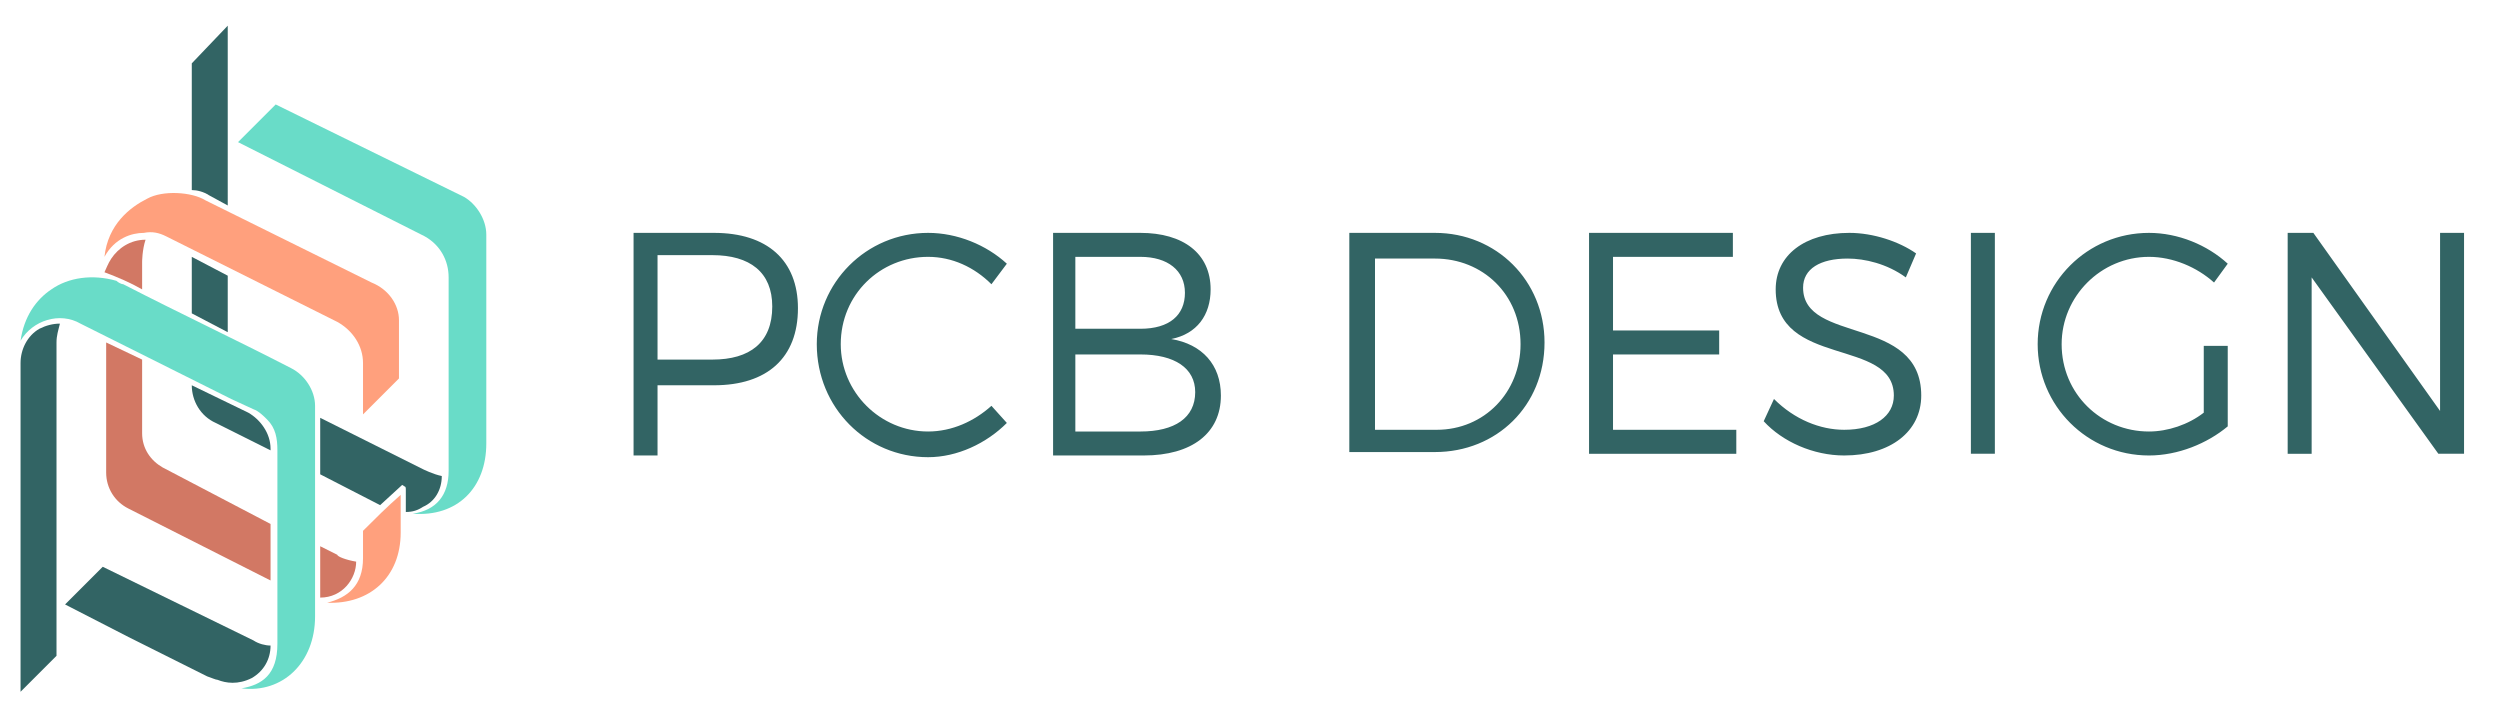 <?xml version="1.0" encoding="utf-8"?>
<!-- Generator: Adobe Illustrator 18.1.1, SVG Export Plug-In . SVG Version: 6.00 Build 0)  -->
<svg version="1.1" id="Layer_1" xmlns="http://www.w3.org/2000/svg" xmlns:xlink="http://www.w3.org/1999/xlink" x="0px" y="0px"
	 viewBox="0 0 146 42" enable-background="new 0 0 146 42" xml:space="preserve">
<g>
	<path fill="#326464" d="M12.7,39.7c0.5,0.2,1.2,0.3,2-0.1c0.7-0.4,1.1-1.1,1.1-1.9c-0.3,0-0.7-0.1-1-0.3L6,33.1l-2.2,2.2l3.7,1.9
		l4.6,2.3C12.4,39.6,12.6,39.7,12.7,39.7L12.7,39.7z M3.3,38.3V20c0-0.4,0.1-0.7,0.2-1.1c0,0,0,0,0,0c-0.4,0-0.8,0.1-1.2,0.3
		c-0.7,0.4-1.1,1.2-1.1,2v19.2L3.3,38.3z"/>
	<path fill="#FFA07D" d="M21.2,31v1.6c0,1.6-0.9,2.3-2.1,2.6c2.5,0.1,4.3-1.5,4.3-4.1v-0.9v-1.3C22.6,29.6,21.9,30.3,21.2,31
		L21.2,31z M9.7,13.8l10,5c0.9,0.5,1.5,1.4,1.5,2.4v3l2.1-2.1v-3.4c0-0.9-0.6-1.8-1.6-2.2L12,11.7c-0.8-0.5-2.5-0.6-3.4-0.1
		c-1,0.5-2.3,1.5-2.5,3.4c0.6-1.1,1.6-1.4,2.3-1.4C8.9,13.5,9.3,13.6,9.7,13.8L9.7,13.8z"/>
	<path fill="#D27864" d="M18.7,31.9v1.7c0,0,0,0,0,0v1.3c1.3,0,2.1-1.1,2.1-2.1c-0.6-0.1-1.1-0.3-1.1-0.4L18.7,31.9z M9.5,27.3
		c-0.7-0.4-1.2-1.1-1.2-2l0-4.3L6.2,20v7.6c0,0.9,0.5,1.7,1.3,2.1l8.3,4.2v-3.3L9.5,27.3z M8.3,16.9v-1.6c0,0,0-0.7,0.2-1.3
		c-0.9,0-1.6,0.5-2,1.1c-0.2,0.3-0.3,0.6-0.4,0.8C6.9,16.2,7.6,16.5,8.3,16.9L8.3,16.9z"/>
	<path fill="#69DCC8" d="M24.8,13.8c0.9,0.5,1.4,1.4,1.4,2.4v11.3c0,1.4-0.7,2.3-2.1,2.5c2.6,0.2,4.3-1.5,4.3-4.1v-0.9V13.7
		c0-0.9-0.6-1.8-1.3-2.2L16.1,6.1l-2.2,2.2L24.8,13.8z"/>
	<path fill="#326464" d="M18.7,24.4v3.3l3.5,1.8l1.2-1.1c0.1-0.1,0.1-0.1,0.2,0c0.1,0,0.1,0.1,0.1,0.2v1.3c0.4,0,0.7-0.1,1-0.3
		c0.7-0.3,1.1-1,1.1-1.8c-0.5-0.1-1.1-0.4-1.1-0.4L18.7,24.4z M13.3,19.4v-3.3L11.2,15l0,3.3L13.3,19.4z M11.2,3.7v7.4
		c0.3,0,0.7,0.1,1,0.3l1.1,0.6V1.5L11.2,3.7z M14.5,24.1l-3.3-1.6c0,0.9,0.5,1.8,1.4,2.2l3.2,1.6v-0.1
		C15.8,25.3,15.2,24.5,14.5,24.1L14.5,24.1z"/>
	<path fill="#69DCC8" d="M14.1,40.2c2.4,0.3,4.3-1.5,4.3-4.2c0-1.7,0-2.9,0-4.6v-3.7v-3.8v-0.2c0-0.9-0.6-1.8-1.4-2.2
		c-3.3-1.7-6.5-3.2-9.8-4.9c-0.1,0-0.3-0.1-0.4-0.2C5.4,16,4,16.2,3,16.9c-0.9,0.6-1.6,1.6-1.8,3c0.7-1.2,2.3-1.7,3.5-1l8.8,4.4
		l1.3,0.6c0.3,0.1,0.6,0.4,0.8,0.6c0.5,0.5,0.6,1.1,0.6,1.8v4.2v3.7c0,1.2,0,2.2,0,3.4C16.2,39.4,15.3,40,14.1,40.2L14.1,40.2z"/>
</g>
<g>
	<path fill="#326464" d="M142.4,26.5L135,16.2v10.3h-1.4V13.6h1.5l7.4,10.4V13.6h1.4v12.9H142.4z M130.1,20.2v4.7
		c-1.2,1-2.9,1.7-4.6,1.7c-3.6,0-6.5-2.9-6.5-6.5s2.9-6.5,6.5-6.5c1.7,0,3.4,0.7,4.6,1.8l-0.8,1.1c-1-0.9-2.4-1.5-3.8-1.5
		c-2.8,0-5.1,2.3-5.1,5.1c0,2.9,2.3,5.1,5.1,5.1c1.1,0,2.3-0.4,3.2-1.1v-3.9H130.1z M115.1,26.5V13.6h1.4v12.9H115.1z M111.9,14.8
		l-0.6,1.4c-1.1-0.8-2.4-1.1-3.4-1.1c-1.6,0-2.6,0.6-2.6,1.7c0,3.3,6.9,1.6,6.9,6.3c0,2.1-1.8,3.5-4.5,3.5c-1.8,0-3.6-0.8-4.7-2
		l0.6-1.3c1.2,1.2,2.7,1.8,4.1,1.8c1.8,0,2.9-0.8,2.9-2c0-3.4-6.9-1.6-6.9-6.2c0-2,1.7-3.3,4.3-3.3
		C109.4,13.6,110.9,14.1,111.9,14.8L111.9,14.8z M94.2,15.1v4.2h6.2v1.4h-6.2v4.4h7.2v1.4h-8.6V13.6h8.4v1.4H94.2z M80.3,25.1
		L80.3,25.1h3.6c2.8,0,4.9-2.2,4.9-5c0-2.9-2.2-5-5-5h-3.5V25.1z M83.8,13.6c3.6,0,6.4,2.8,6.4,6.4c0,3.7-2.8,6.4-6.4,6.4h-5V13.6
		H83.8z"/>
	<path fill="#326464" d="M62.8,25.2L62.8,25.2h3.8c2,0,3.2-0.8,3.2-2.3c0-1.4-1.2-2.2-3.2-2.2h-3.8V25.2z M62.8,19.2L62.8,19.2h3.8
		c1.7,0,2.6-0.8,2.6-2.1c0-1.3-1-2.1-2.6-2.1h-3.8V19.2z M66.6,13.6c2.5,0,4.1,1.2,4.1,3.3c0,1.5-0.8,2.6-2.3,2.9
		c1.8,0.3,2.9,1.5,2.9,3.3c0,2.2-1.7,3.5-4.5,3.5h-5.3v-13H66.6z M58.8,15.4l-0.9,1.2c-1-1-2.3-1.6-3.7-1.6c-2.8,0-5.1,2.2-5.1,5.1
		c0,2.8,2.3,5.1,5.1,5.1c1.4,0,2.7-0.6,3.7-1.5l0.9,1c-1.2,1.2-2.9,2-4.6,2c-3.6,0-6.5-2.9-6.5-6.6c0-3.6,2.9-6.5,6.5-6.5
		C55.9,13.6,57.6,14.3,58.8,15.4L58.8,15.4z M38.4,21L38.4,21h3.2c2.2,0,3.5-1,3.5-3.1c0-2-1.3-3-3.5-3h-3.2V21z M41.7,13.6
		c3.1,0,4.9,1.6,4.9,4.4c0,2.9-1.8,4.5-4.9,4.5h-3.3v4.1H37v-13H41.7z"/>
</g>
<rect fill="none" width="146" height="42"/>
</svg>

